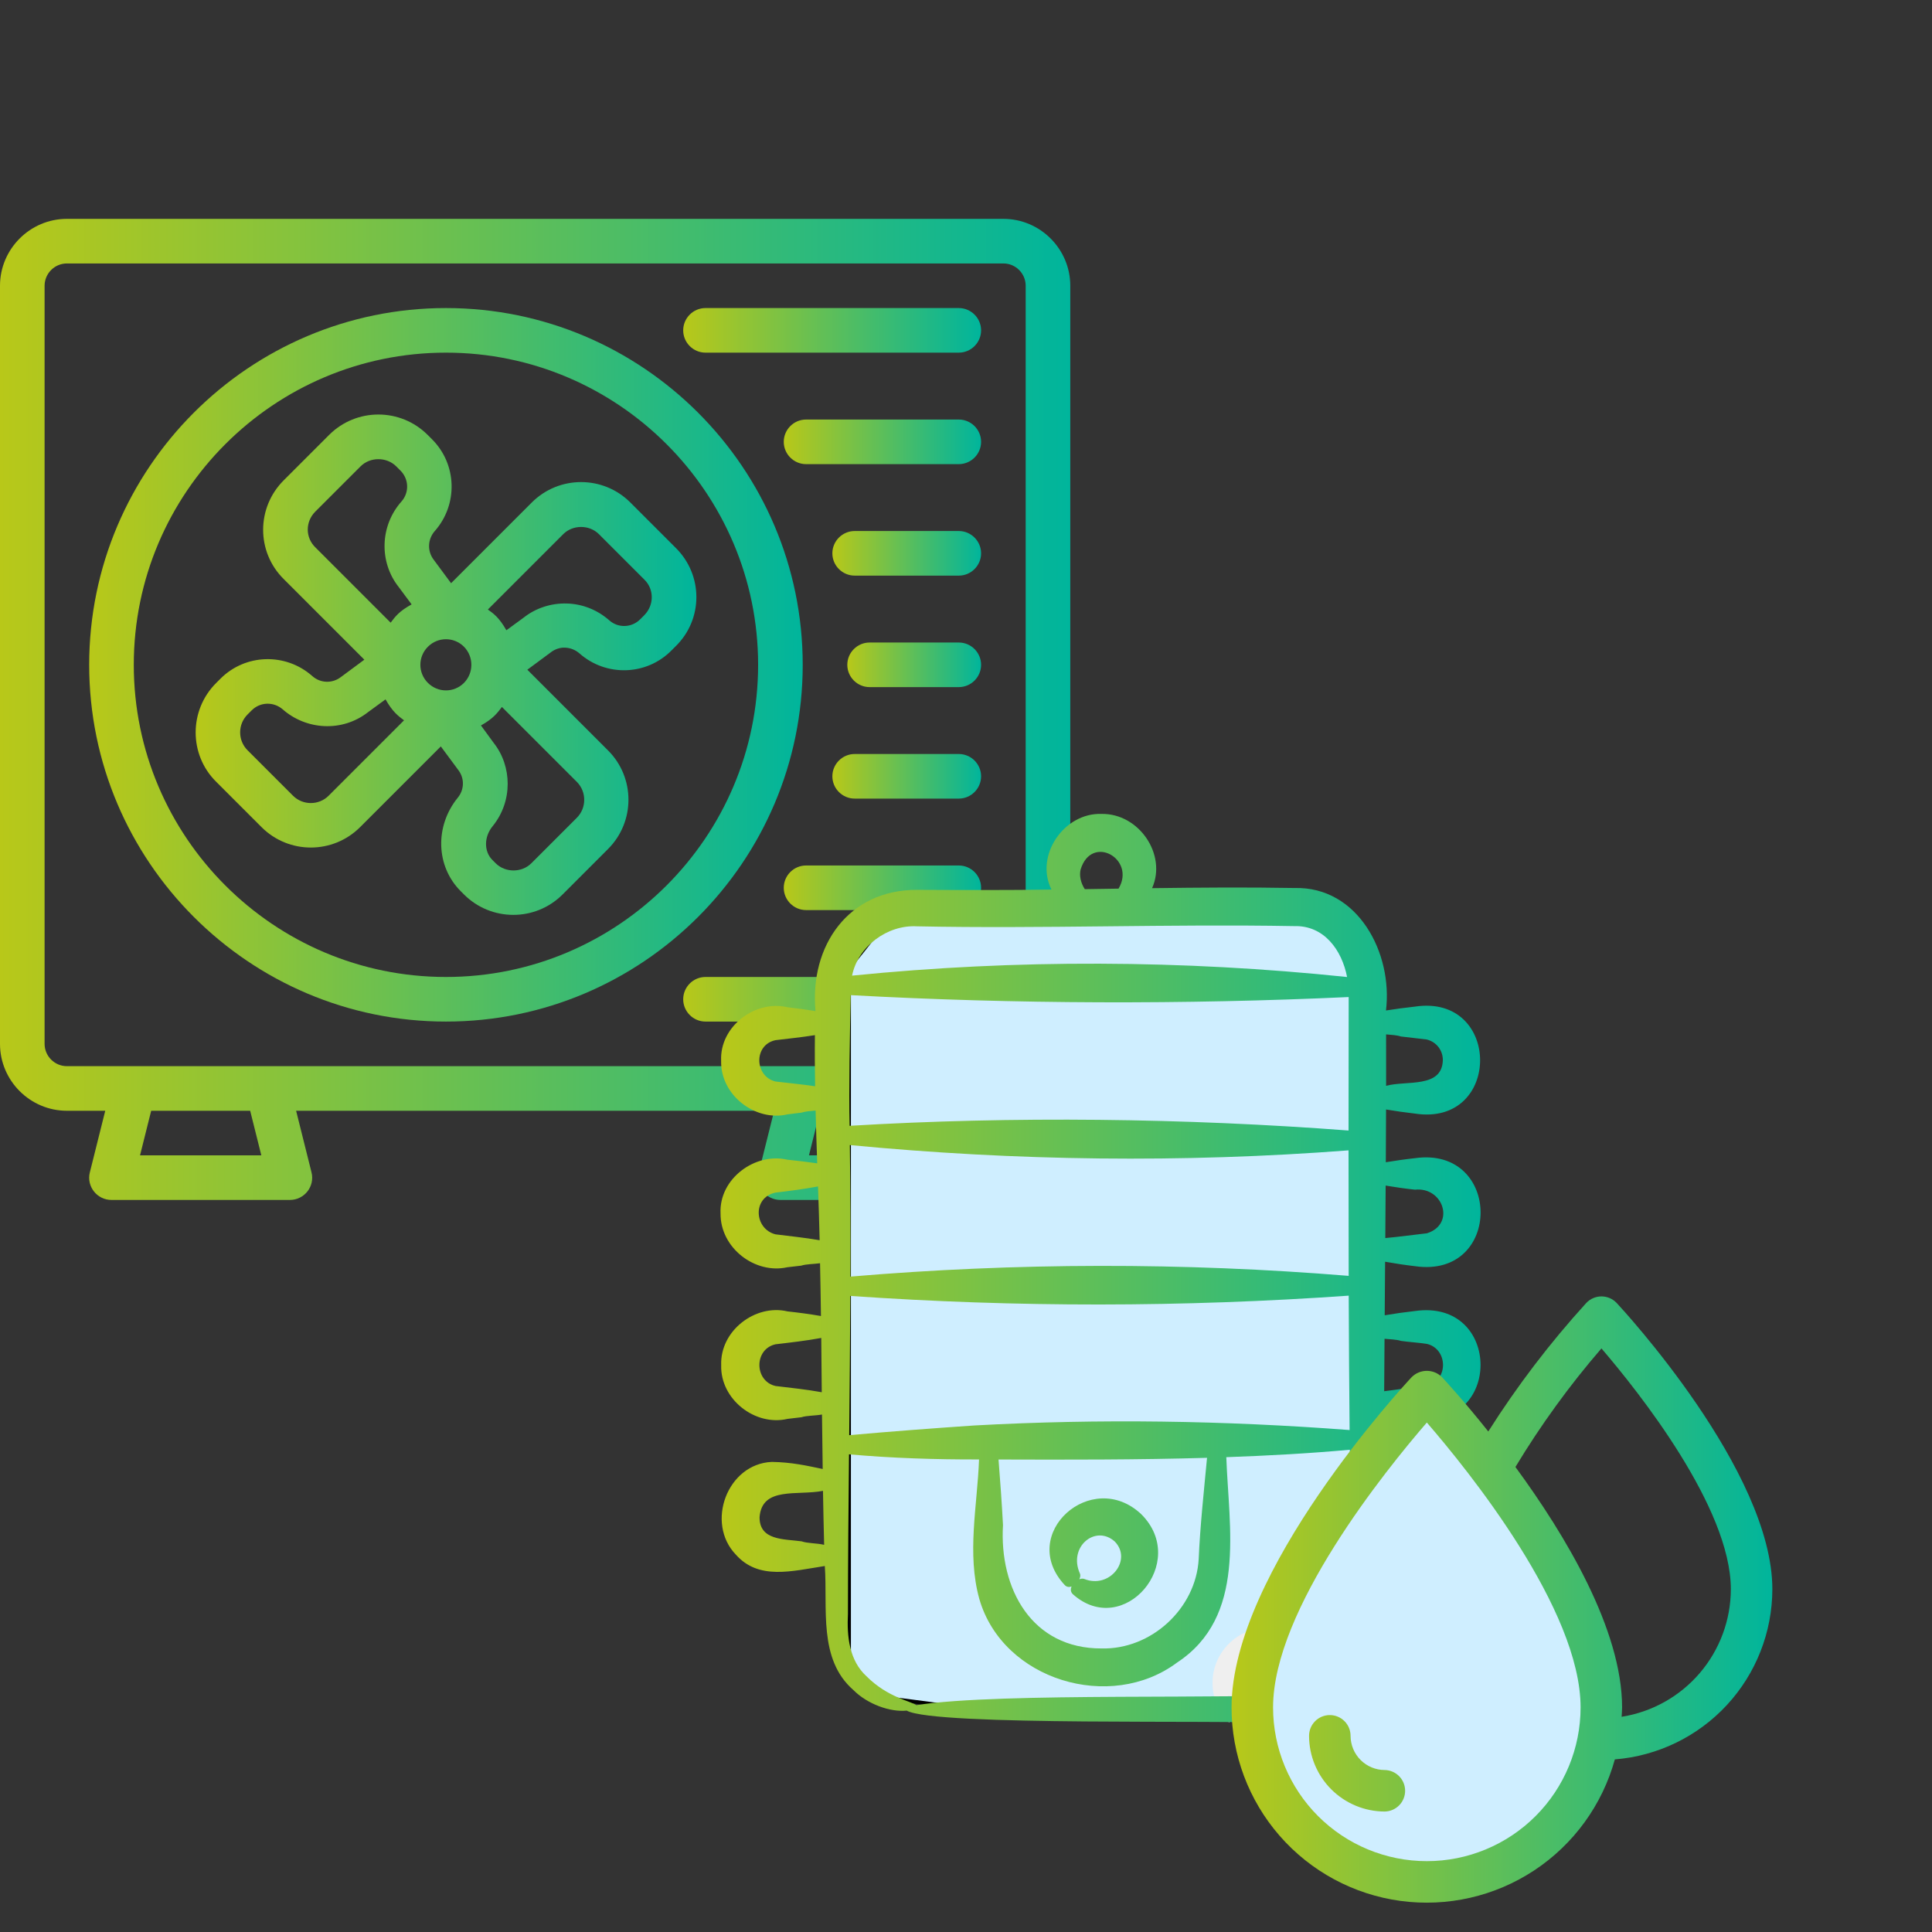 <svg width="512" height="512" viewBox="0 0 512 512" fill="none" xmlns="http://www.w3.org/2000/svg">
<rect x="0" y="0" width="512" height="512" fill="#333333" stroke="none"/>
<path d="M265.909 58H17.727C7.977 58 0 65.977 0 75.727V276.636C0 286.386 7.977 294.364 17.727 294.364H27.891L23.814 310.673C22.868 314.395 25.704 318 29.546 318H76.818C80.659 318 83.496 314.395 82.55 310.673L78.473 294.364H205.164L201.086 310.673C200.141 314.395 202.977 318 206.818 318H254.091C257.932 318 260.768 314.395 259.823 310.673L255.745 294.364H265.909C275.659 294.364 283.636 286.386 283.636 276.636V75.727C283.636 65.977 275.659 58 265.909 58ZM69.254 306.182H37.109L40.064 294.364H66.3L69.254 306.182ZM246.527 306.182H214.382L217.336 294.364H243.573L246.527 306.182ZM271.818 276.636C271.818 279.886 269.159 282.545 265.909 282.545C213.909 282.545 69.195 282.545 17.727 282.545C14.477 282.545 11.818 279.886 11.818 276.636V75.727C11.818 72.477 14.477 69.818 17.727 69.818H265.909C269.159 69.818 271.818 72.477 271.818 75.727V276.636Z" fill="url(#paint0_linear_197_371)"/>
<path d="M212.727 176.182C212.727 124.064 170.3 81.637 118.182 81.637C66.064 81.637 23.636 124.064 23.636 176.182C23.636 228.3 66.064 270.728 118.182 270.728C170.3 270.728 212.727 228.3 212.727 176.182ZM118.182 258.909C72.564 258.909 35.454 221.8 35.454 176.182C35.454 130.564 72.564 93.455 118.182 93.455C163.8 93.455 200.909 130.564 200.909 176.182C200.909 221.8 163.8 258.909 118.182 258.909Z" fill="url(#paint1_linear_197_371)"/>
<path d="M179.105 145.218L167.05 133.164C159.841 125.955 148.141 125.955 140.932 133.164L119.541 154.555L114.991 148.409C113.1 145.987 113.396 142.796 115.228 140.728C121.432 133.696 121.137 123 114.459 116.382L113.337 115.259C106.128 108.05 94.427 108.05 87.218 115.259L75.164 127.314C67.955 134.523 67.896 146.223 75.164 153.432L96.555 174.823L90.409 179.373C88.164 181.146 84.973 181.146 82.728 179.137C75.696 172.932 65 173.228 58.382 179.905L57.259 181.028C50.05 188.237 50.05 199.996 57.259 207.146L69.314 219.2C76.523 226.409 88.223 226.409 95.432 219.2L116.823 197.809L121.373 203.955C123.205 206.259 123.028 209.332 121.314 211.4C115.168 218.964 115.523 229.6 122.082 236.159L122.968 237.046C130.118 244.196 141.818 244.314 149.087 237.046L161.141 224.991C168.35 217.782 168.35 206.082 161.141 198.873L139.75 177.482L145.896 172.932C147.018 172.046 148.378 171.573 149.737 171.632C151.155 171.691 152.514 172.223 153.578 173.168C160.609 179.373 171.305 179.078 177.923 172.4L179.046 171.278C186.373 164.128 186.373 152.428 179.105 145.218ZM122.968 180.968C120.309 183.628 116.055 183.628 113.396 180.968C110.737 178.309 110.737 174.055 113.396 171.396C116.055 168.737 120.309 168.737 122.968 171.396C125.568 174.055 125.568 178.309 122.968 180.968ZM83.496 135.646L95.55 123.591C98.091 121.05 102.464 121.05 105.005 123.591L106.128 124.714C108.373 126.959 108.491 130.505 106.423 132.868C100.632 139.368 100.455 149 105.655 155.559L109.082 160.168C105.773 162 104.768 163.359 103.528 165.014L83.614 145.1C80.896 142.5 80.896 138.305 83.496 135.646ZM87.1 210.868C84.5 213.468 80.246 213.468 77.646 210.868L65.591 198.814C62.991 196.214 62.991 191.959 65.591 189.359L66.714 188.237C68.959 185.991 72.505 185.932 74.868 187.941C81.073 193.437 90.646 194.146 97.559 188.709L102.168 185.341C104.118 188.768 105.596 189.773 107.073 190.896L87.1 210.868ZM152.868 216.718L140.814 228.773C138.273 231.314 133.9 231.314 131.359 228.773L130.473 227.887C128.228 225.641 128.228 221.741 130.591 218.905C135.909 212.346 135.732 203.068 130.828 196.864L127.459 192.255C130.828 190.364 131.832 188.887 133.014 187.35L152.928 207.264C155.468 209.864 155.468 214.118 152.868 216.718ZM170.773 163.005L169.65 164.128C167.405 166.373 163.859 166.491 161.496 164.423C158.364 161.646 154.405 160.05 150.209 159.932C146.014 159.814 141.937 161.173 138.805 163.655L134.196 167.023C132.246 163.596 130.768 162.591 129.291 161.528L149.264 141.555C151.805 139.014 156.178 139.014 158.718 141.555L170.773 153.609C173.373 156.15 173.373 160.346 170.773 163.005Z" fill="url(#paint2_linear_197_371)"/>
<path d="M254.091 81.637H186.964C183.714 81.637 181.055 84.296 181.055 87.546C181.055 90.796 183.714 93.455 186.964 93.455H254.091C257.341 93.455 260 90.796 260 87.546C260 84.296 257.341 81.637 254.091 81.637Z" fill="url(#paint3_linear_197_371)"/>
<path d="M254.091 111.182H213.614C210.364 111.182 207.705 113.841 207.705 117.091C207.705 120.341 210.364 123 213.614 123H254.091C257.341 123 260 120.341 260 117.091C260 113.841 257.341 111.182 254.091 111.182Z" fill="url(#paint4_linear_197_371)"/>
<path d="M254.091 140.727H226.496C223.246 140.727 220.586 143.386 220.586 146.636C220.586 149.886 223.246 152.545 226.496 152.545H254.091C257.341 152.545 260 149.886 260 146.636C260 143.386 257.341 140.727 254.091 140.727Z" fill="url(#paint5_linear_197_371)"/>
<path d="M254.091 170.273H230.455C227.205 170.273 224.545 172.932 224.545 176.182C224.545 179.432 227.205 182.091 230.455 182.091H254.091C257.341 182.091 260 179.432 260 176.182C260 172.932 257.341 170.273 254.091 170.273Z" fill="url(#paint6_linear_197_371)"/>
<path d="M254.091 199.818H226.496C223.246 199.818 220.586 202.477 220.586 205.727C220.586 208.977 223.246 211.637 226.496 211.637H254.091C257.341 211.637 260 208.977 260 205.727C260 202.477 257.341 199.818 254.091 199.818Z" fill="url(#paint7_linear_197_371)"/>
<path d="M254.091 229.363H213.614C210.364 229.363 207.705 232.022 207.705 235.272C207.705 238.522 210.364 241.181 213.614 241.181H254.091C257.341 241.181 260 238.522 260 235.272C260 232.022 257.341 229.363 254.091 229.363Z" fill="url(#paint8_linear_197_371)"/>
<path d="M254.091 258.909H186.964C183.714 258.909 181.055 261.568 181.055 264.818C181.055 268.068 183.714 270.727 186.964 270.727H254.091C257.341 270.727 260 268.068 260 264.818C260 261.568 257.341 258.909 254.091 258.909Z" fill="url(#paint9_linear_197_371)"/>
<path d="M236.5 242L225 256.5V440.5L231 449.5L254 452.5L361 449.5V261.5L351 242H236.5Z" fill="#CFEEFF" stroke="black"/>
<path d="M325.755 456.479C325.755 456.479 328.109 450.891 335.09 447.144C342.072 443.396 346.479 435.755 346.479 435.755C343.817 433.034 340.114 431.333 336 431.333C327.896 431.333 321.333 437.896 321.333 446C321.333 450.106 323.034 453.81 325.755 456.479Z" fill="#EFEFEF"/>
<path d="M374.936 388.021C372.285 388.304 369.497 388.667 366.77 389.116C366.76 384.897 366.77 380.093 366.795 374.87C369.527 375.299 372.315 375.632 374.972 375.909C398.217 379.255 398.106 344.112 374.946 347.437C372.35 347.725 369.628 348.109 366.961 348.563C366.996 343.915 367.032 339.176 367.067 334.372C369.699 334.842 372.386 335.25 374.957 335.548C398.252 338.944 398.101 303.67 374.972 306.93C372.461 307.202 369.835 307.576 367.254 308.005C367.284 303.236 367.304 298.573 367.319 294.026C369.855 294.455 372.436 294.823 374.906 295.101C398.04 298.704 398 263.258 374.916 266.77C372.441 267.038 369.85 267.381 367.299 267.789C369.154 252.615 359.898 234.872 343.025 235.331C330.498 235.104 317.905 235.205 305.312 235.371C309.295 226.494 301.844 215.523 291.918 215.695C281.956 215.352 274.167 226.737 278.644 235.734C269.015 235.926 252.863 235.871 243.058 235.82C224.859 235.745 214.525 250.627 216.113 267.951C213.637 267.547 211.122 267.199 208.717 266.937C200.193 264.893 190.685 271.983 191.108 281.127C190.886 290.226 200.198 297.341 208.737 295.313L212.428 294.854C213.406 294.515 214.777 294.44 216.143 294.309C216.259 298.971 216.41 303.629 216.571 308.297C213.915 307.904 211.213 307.596 208.632 307.328C200.112 305.355 190.513 312.37 190.952 321.579C190.876 330.749 200.112 337.753 208.662 335.831L212.342 335.407C213.612 334.988 215.563 335.008 217.323 334.771C217.413 339.424 217.504 344.082 217.56 348.76C214.626 348.245 211.586 347.846 208.702 347.533C200.142 345.505 190.791 352.681 191.123 361.774C190.851 370.853 200.142 378.039 208.712 376.015L212.377 375.586C213.769 375.127 215.967 375.193 217.837 374.865C217.882 379.679 217.963 384.483 218.023 389.298C213.809 388.415 209.816 387.506 204.548 387.42C192.711 387.925 186.934 403.599 195 411.981C201.06 418.829 209.872 416.347 218.583 415.009C219.374 426.137 216.768 439.691 226.155 447.877C229.865 451.611 235.884 453.776 240.29 453.332C247.746 457.536 326.354 455.668 336.91 456.673C354.524 459.166 366.896 447.15 366.543 429.8C366.543 429.8 366.583 423.003 366.628 415.024C370.53 415.791 374.276 416.453 379.04 416.584C399.406 414.51 395.177 384.367 374.936 388.021ZM371.221 274.673L378.102 275.48C380.724 276.131 382.387 278.397 382.367 280.971C382.135 288.48 372.703 286.27 367.334 287.753C367.344 282.959 367.344 278.407 367.329 274.123C368.746 274.254 370.188 274.315 371.221 274.673ZM367.213 314.191C369.804 314.631 372.446 315.009 374.972 315.276C382.508 314.479 385.76 324.436 378.158 326.833C374.896 327.191 370.707 327.782 367.117 328.099C367.148 323.457 367.183 318.809 367.213 314.191ZM366.916 354.79C368.484 354.947 370.137 354.972 371.282 355.355C372.875 355.603 376.867 355.905 378.127 356.143C383.748 357.45 383.93 365.892 378.138 367.184C374.785 367.507 370.47 368.264 366.82 368.688C366.85 364.277 366.881 359.594 366.916 354.79ZM205.536 286.613C199.981 285.306 199.608 276.929 205.506 275.657C208.667 275.278 212.438 274.89 215.961 274.325C215.906 278.851 215.941 283.363 216.012 287.869C212.483 287.339 208.697 287.006 205.536 286.613ZM205.506 327.11C199.9 325.677 199.305 317.436 205.461 316.054C208.868 315.665 213.022 315.125 216.778 314.424C216.934 319.162 217.116 323.911 217.217 328.67C213.345 327.999 209.02 327.565 205.506 327.11ZM205.526 367.305C199.875 366.003 199.769 357.54 205.516 356.249C209.176 355.82 213.673 355.31 217.64 354.568C217.691 359.357 217.736 364.156 217.776 368.955C213.774 368.219 209.226 367.754 205.526 367.305ZM212.433 408.469C207.78 407.833 201.246 408.287 201.292 402.065C201.932 393.839 211.324 396.423 218.099 395.091C218.175 399.87 218.285 404.629 218.406 409.393C216.481 408.928 214.011 409.034 212.433 408.469ZM286.372 230.426C289.276 220.933 301.108 227.61 296.429 235.497C293.445 235.543 290.461 235.588 287.481 235.634C286.408 233.983 285.989 232.076 286.372 230.426ZM242.998 245.484C276.265 246.165 309.799 244.833 342.96 245.429C350.875 245.192 355.608 251.757 356.99 258.918C313.393 254.371 269.363 254.174 225.807 258.554C227.345 250.859 235.118 245.04 242.998 245.484ZM225.454 263.722C268.975 266.109 313.877 266.225 357.408 264.227C357.403 264.378 357.423 264.535 357.413 264.686C357.398 276.081 357.383 287.783 357.378 299.602C314.089 296.312 268.506 295.757 225.167 298.351C224.95 289.171 225.232 273.002 225.454 263.722ZM357.413 338.117C313.479 334.524 269.277 334.594 225.368 338.313C225.419 326.671 225.358 315.054 225.222 303.453C269.207 307.671 313.262 308.232 357.373 304.856C357.373 315.907 357.383 327.03 357.413 338.117ZM225.343 343.436C269.454 346.494 313.338 346.453 357.423 343.36C357.464 355.391 357.544 367.3 357.66 378.978C324.474 376.454 291.333 375.94 258.167 377.767C247.101 378.524 236.131 379.346 225.056 380.335C225.182 368.032 225.273 355.739 225.343 343.436ZM264.619 386.785C282.561 386.845 301.335 386.875 319.876 386.335C319.08 394.874 318.031 404.467 317.668 413.147C316.932 426.328 305.04 437.193 291.918 436.855C273.457 436.921 264.781 421.055 265.804 404.134C265.491 398.336 265.083 392.563 264.619 386.785ZM346.166 448.82C329.752 450.531 265.088 448.361 242.831 451.884C241.5 450.849 235.234 449.85 229.669 444.263C225.01 440.04 224.416 433.53 224.713 427.676C224.723 413.632 224.854 399.532 225 385.417C236.454 386.431 248.003 386.8 259.457 386.769C258.998 399.078 256.175 411.663 259.538 423.765C265.754 445.293 294.272 453.806 311.941 440.595C330.422 428.433 325.648 405.068 324.983 386.164C336.109 385.77 347.104 385.165 357.716 384.196C357.736 386.542 358.164 426.313 358.2 429.81C358.643 438.253 354.459 446.963 346.166 448.82ZM366.664 408.832C366.694 403.791 366.719 398.881 366.744 395.283C370.404 395.651 374.755 396.418 378.138 396.731C380.865 397.402 382.498 399.623 382.453 402.131C381.949 409.519 373.172 407.879 366.664 408.832ZM283.983 420.434C283.67 421.146 283.69 421.913 284.356 422.518C297.765 434.403 315.263 414.03 302.439 401.273C289.321 388.934 269.595 406.521 282.133 420.02C282.672 420.611 283.337 420.656 283.983 420.434ZM295.411 408.509C300.18 413.354 294.085 421.221 287.295 418.421C286.922 418.295 286.473 418.36 286.029 418.527C286.287 417.992 286.382 417.447 286.196 417.028C283.01 409.912 290.314 403.953 295.411 408.509Z" fill="url(#paint10_linear_197_371)"/>
<path d="M341.844 420.219L378.281 374.156L402.344 403.031L417.812 432.594L422.625 460.438L404.406 490.344L371.062 497.219L345.281 481.75L333.25 458.031L341.844 420.219Z" fill="#CFEEFF"/>
<path d="M326.375 452.477C326.375 416.464 372.158 367.039 374.108 364.956C374.635 364.427 375.261 364.007 375.951 363.721C376.64 363.435 377.379 363.288 378.125 363.288C378.872 363.288 379.611 363.435 380.3 363.721C380.99 364.007 381.616 364.427 382.143 364.956C382.762 365.618 387.819 371.083 394.413 379.355C402.065 367.268 410.756 355.871 420.385 345.292C420.903 344.746 421.526 344.31 422.217 344.013C422.908 343.716 423.653 343.562 424.405 343.562C425.158 343.562 425.902 343.716 426.594 344.013C427.285 344.31 427.908 344.746 428.426 345.292C430.107 347.102 469.692 389.883 469.692 421.148C469.673 432.536 465.369 443.499 457.635 451.858C449.9 460.216 439.303 465.356 427.951 466.257C424.623 478.324 417.032 488.775 406.585 495.671C396.139 502.568 383.545 505.441 371.141 503.758C358.737 502.075 347.364 495.951 339.132 486.521C330.9 477.091 326.367 464.995 326.375 452.477ZM401.604 388.766C414.818 406.783 429.871 431.818 429.871 452.477C429.871 453.318 429.784 454.137 429.745 454.969C437.803 453.694 445.144 449.589 450.449 443.391C455.754 437.193 458.677 429.306 458.692 421.148C458.692 399.518 434.232 368.812 424.398 357.344C415.926 367.156 408.301 377.667 401.604 388.766ZM337.375 452.477C337.375 463.284 341.668 473.649 349.31 481.291C356.951 488.932 367.316 493.225 378.123 493.225C388.93 493.225 399.294 488.932 406.936 481.291C414.578 473.649 418.871 463.284 418.871 452.477C418.871 426.487 389.126 389.7 378.126 376.987C367.131 389.705 337.375 426.519 337.375 452.477ZM366.975 480.074C368.416 480.047 369.788 479.455 370.797 478.427C371.806 477.398 372.372 476.015 372.372 474.574C372.372 473.133 371.806 471.75 370.797 470.721C369.788 469.693 368.415 469.101 366.975 469.074C364.573 469.071 362.27 468.115 360.571 466.417C358.873 464.718 357.917 462.415 357.914 460.013C357.914 458.554 357.335 457.155 356.303 456.124C355.272 455.093 353.873 454.513 352.414 454.513C350.955 454.513 349.556 455.093 348.525 456.124C347.494 457.155 346.914 458.554 346.914 460.013C346.921 465.331 349.037 470.43 352.797 474.191C356.558 477.951 361.657 480.067 366.975 480.074Z" fill="url(#paint11_linear_197_371)"/>
<defs>
<linearGradient id="paint0_linear_197_371" x1="0.002" y1="188" x2="283.634" y2="188" gradientUnits="userSpaceOnUse">
<stop stop-color="#B8C819"/>
<stop offset="1" stop-color="#00B59C"/>
</linearGradient>
<linearGradient id="paint1_linear_197_371" x1="23.638" y1="176.182" x2="212.726" y2="176.182" gradientUnits="userSpaceOnUse">
<stop stop-color="#B8C819"/>
<stop offset="1" stop-color="#00B59C"/>
</linearGradient>
<linearGradient id="paint2_linear_197_371" x1="51.853" y1="176.153" x2="184.548" y2="176.153" gradientUnits="userSpaceOnUse">
<stop stop-color="#B8C819"/>
<stop offset="1" stop-color="#00B59C"/>
</linearGradient>
<linearGradient id="paint3_linear_197_371" x1="181.055" y1="87.546" x2="260" y2="87.546" gradientUnits="userSpaceOnUse">
<stop stop-color="#B8C819"/>
<stop offset="1" stop-color="#00B59C"/>
</linearGradient>
<linearGradient id="paint4_linear_197_371" x1="207.705" y1="117.091" x2="260" y2="117.091" gradientUnits="userSpaceOnUse">
<stop stop-color="#B8C819"/>
<stop offset="1" stop-color="#00B59C"/>
</linearGradient>
<linearGradient id="paint5_linear_197_371" x1="220.587" y1="146.636" x2="260" y2="146.636" gradientUnits="userSpaceOnUse">
<stop stop-color="#B8C819"/>
<stop offset="1" stop-color="#00B59C"/>
</linearGradient>
<linearGradient id="paint6_linear_197_371" x1="224.546" y1="176.182" x2="260" y2="176.182" gradientUnits="userSpaceOnUse">
<stop stop-color="#B8C819"/>
<stop offset="1" stop-color="#00B59C"/>
</linearGradient>
<linearGradient id="paint7_linear_197_371" x1="220.587" y1="205.727" x2="260" y2="205.727" gradientUnits="userSpaceOnUse">
<stop stop-color="#B8C819"/>
<stop offset="1" stop-color="#00B59C"/>
</linearGradient>
<linearGradient id="paint8_linear_197_371" x1="207.705" y1="235.272" x2="260" y2="235.272" gradientUnits="userSpaceOnUse">
<stop stop-color="#B8C819"/>
<stop offset="1" stop-color="#00B59C"/>
</linearGradient>
<linearGradient id="paint9_linear_197_371" x1="181.055" y1="264.818" x2="260" y2="264.818" gradientUnits="userSpaceOnUse">
<stop stop-color="#B8C819"/>
<stop offset="1" stop-color="#00B59C"/>
</linearGradient>
<linearGradient id="paint10_linear_197_371" x1="190.939" y1="336.344" x2="392.374" y2="336.344" gradientUnits="userSpaceOnUse">
<stop stop-color="#B8C819"/>
<stop offset="1" stop-color="#00B59C"/>
</linearGradient>
<linearGradient id="paint11_linear_197_371" x1="326.376" y1="423.895" x2="469.691" y2="423.895" gradientUnits="userSpaceOnUse">
<stop stop-color="#B8C819"/>
<stop offset="1" stop-color="#00B59C"/>
</linearGradient>
</defs>
</svg>
